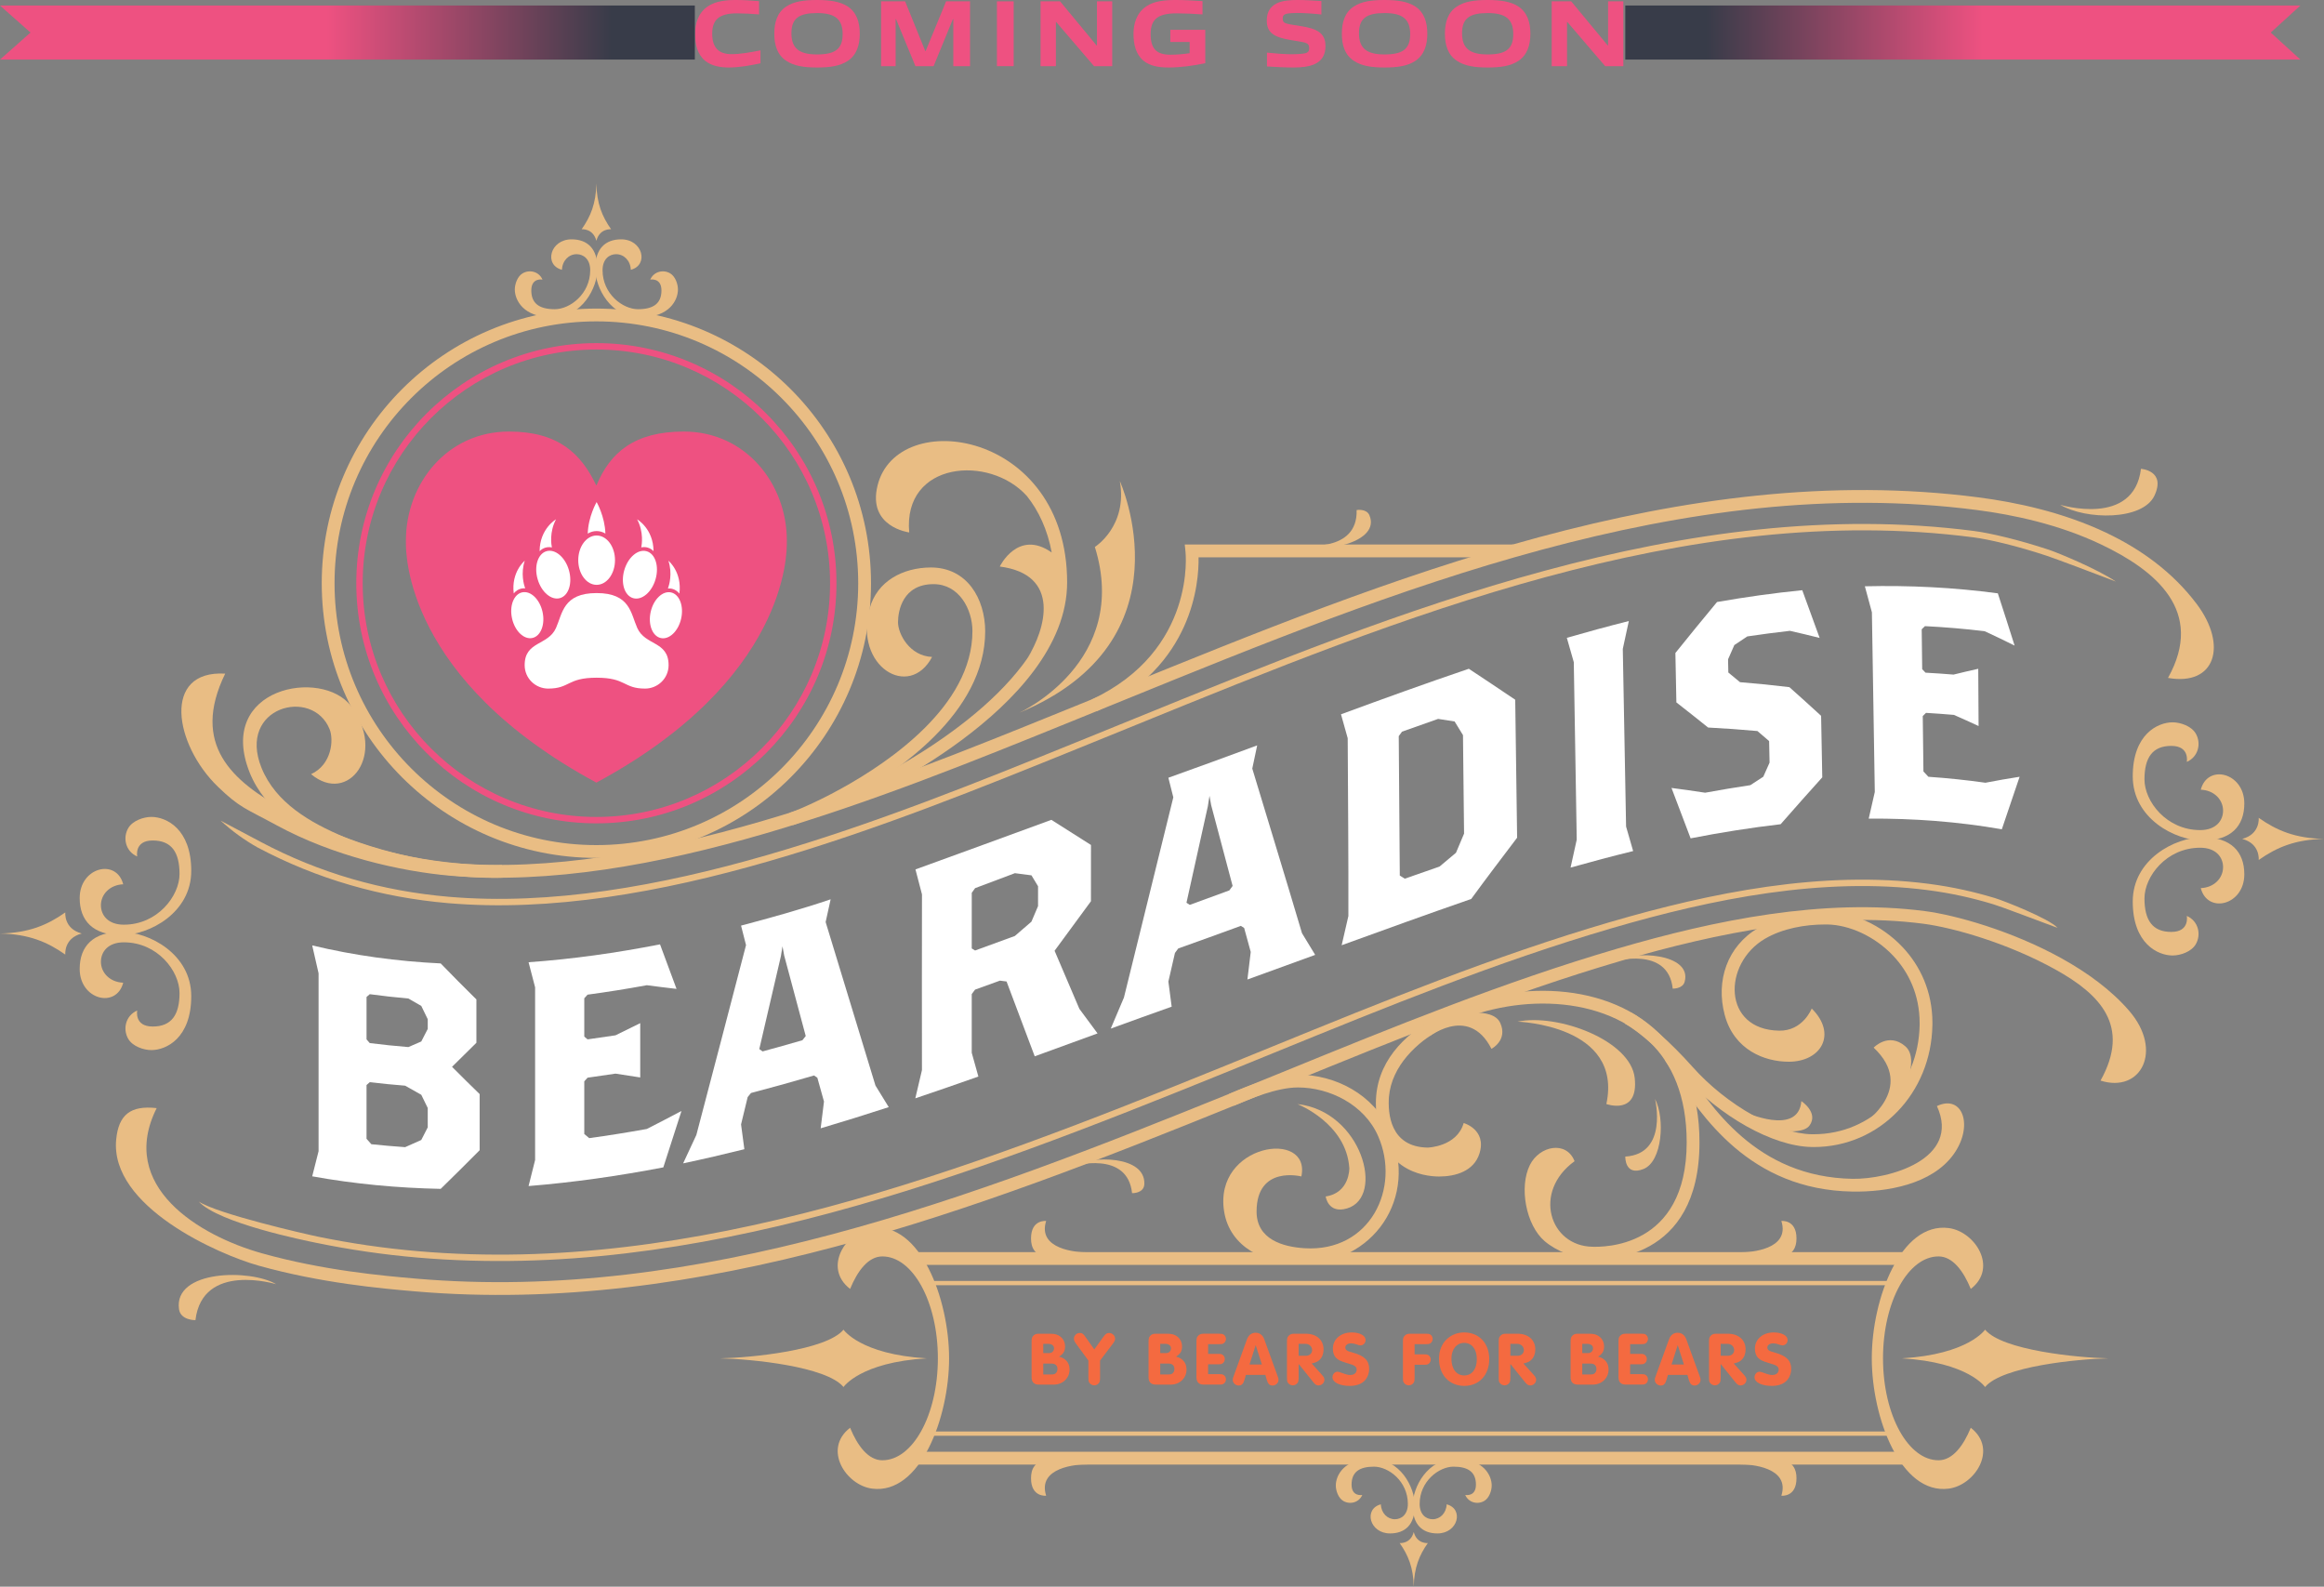 <?xml version="1.0" encoding="UTF-8"?><svg id="Layer_2" xmlns="http://www.w3.org/2000/svg" xmlns:xlink="http://www.w3.org/1999/xlink" viewBox="0 0 4419.43 3017.03"><rect x="0" y="0" width="4419.43" height="3017.03" fill="#808080" stroke="none"/><defs><style>.cls-1{fill:url(#linear-gradient);}.cls-2{fill:#f46a40;}.cls-3,.cls-4{fill:#ee5181;}.cls-5{fill:#fff;}.cls-6{fill:url(#linear-gradient-2);}.cls-4,.cls-7{fill-rule:evenodd;}.cls-7{fill:#e9bd84;}</style><linearGradient id="linear-gradient" x1="0" y1="61.91" x2="1321.32" y2="61.91" gradientTransform="matrix(1, 0, 0, 1, 0, 0)" gradientUnits="userSpaceOnUse"><stop offset=".47" stop-color="#ee5181"/><stop offset=".88" stop-color="#383c49"/></linearGradient><linearGradient id="linear-gradient-2" x1="3090.72" y1="61.91" x2="4374.49" y2="61.91" gradientTransform="matrix(1, 0, 0, 1, 0, 0)" gradientUnits="userSpaceOnUse"><stop offset=".12" stop-color="#383c49"/><stop offset=".53" stop-color="#ee5181"/></linearGradient></defs><g id="Design"><path class="cls-7" d="M3908.86,1843.57c-91.96-51.04-196.04-79.99-251.44-87.16-94.29-12.2-192.17-7.95-289.17,5.98-97.4,13.99-193.78,37.7-284.77,64.32-215.88,63.16-425.72,148.8-634.77,234.11-32.95,13.44-65.88,26.88-98.81,40.22-245.92,99.62-500.17,199.76-760.97,269.3-261.23,69.65-528.65,108.46-800.12,85.09-64.35-5.54-178.73-15.79-297.19-48.95-76.36-21.37-282.87-112.2-270.68-239.64,4.52-47.2,27.08-65.38,77-59.84-74.8,148.78,80.88,242.68,200.24,276.09,116.12,32.5,229.07,42.63,292.63,48.1,268.47,23.11,533.21-15.34,791.95-84.33,259.16-69.1,512.71-168.98,758.03-268.35,32.93-13.34,65.86-26.78,98.81-40.22,209.32-85.42,419.43-171.16,637.14-234.86,92.09-26.95,189.61-50.94,288.1-65.08,98.88-14.2,198.89-18.51,295.64-5.98,57.52,7.44,165.34,37.36,260.19,90.01,48.88,27.13,94.49,60.36,128.44,99.79,65.14,75.66,22.14,156.92-54.65,132.52,57.89-103.63-.56-163.92-85.57-211.11h0ZM428.23,1280.87c-120.57-7.05-96.88,134.84-13.85,215.02,42.02,40.58,52.63,41.2,111.99,73.48,106.16,57.74,233.72,87.46,330.47,95.79,376.9,32.45,824.01-148.8,1172.05-289.89l23.19-9.4c28.43-11.52,57-23.14,85.71-34.83,510.78-207.87,1064.77-433.33,1621.44-361.28,68.87,8.91,155.3,27.02,235.63,65.16,104.95,49.82,198.74,127.31,127.92,254.1,90.39,15.99,113.58-62.05,54.77-140.34-46.13-61.42-107.38-104.89-172.33-135.73-82.98-39.4-172.04-58.07-242.95-67.25-563.07-72.87-1120.06,153.8-1633.61,362.8-28.71,11.68-57.28,23.31-85.71,34.83l-23.19,9.4c-345.66,140.12-789.72,320.13-1160.92,288.18-93.62-8.06-212.7-43.95-316-100.14-102.49-55.75-180.08-125.47-114.6-259.91Z"/><path class="cls-7" d="M3893.08,1057.06c-57.08-18.99-110.71-31.52-140.6-35.39-543.66-70.36-1090.86,152.51-1590.32,355.93-30.33,12.35-60.48,24.63-90.45,36.77l-22.55,9.14c-359.32,145.65-807.46,327.3-1196.84,293.78-63.87-5.5-126.06-16.9-186.5-34.45-60.42-17.54-119.02-41.23-175.73-71.3-25.38-14.19-48.86-31.31-70.59-51.18,25.42,13.48,50.83,26.96,76.25,40.44,56.03,29.71,113.87,53.1,173.44,70.4,59.56,17.29,120.95,28.53,184.12,33.97,386.54,33.28,833.17-147.76,1191.28-292.92l22.55-9.14c29.96-12.14,60.12-24.42,90.45-36.77,500.83-203.98,1049.53-427.46,1596.4-356.68,30.51,3.95,85.05,16.66,142.88,35.91,16.64,5.54,91.66,36.46,126.67,60.2-44.35-16.95-113.3-42.98-130.48-48.7h0ZM603.72,2351.24c-21.57-4.45-189.43-42.78-225.82-66.55,38.3,41.1,201.22,73.86,223.39,78.44,63.51,13.1,127.91,22.46,193.01,28.07,265.24,22.84,527.74-15.88,784.22-84.73,256.21-68.78,506.32-167.61,747.15-265.18,32.76-13.27,65.49-26.63,98.23-39.98,211.23-86.18,422.67-172.44,641.47-236.46,95.64-27.98,196.01-52.53,297.39-66.85,101.22-14.29,203.43-18.39,302.9-5.52,45.5,5.89,85.45,15.02,124.51,26.81,16.38,4.94,83.05,30.42,122.57,45.02-15.3-17.44-102.35-51.61-119.1-56.67-39.52-11.92-80.08-21.18-126.46-27.18-100.67-13.03-203.93-8.91-306.09,5.52-101.99,14.4-202.93,39.09-299.1,67.23-219.71,64.29-431.29,150.61-642.66,236.84-32.74,13.35-65.47,26.71-98.23,39.98-240.49,97.43-490.22,196.11-745.72,264.7-255.24,68.52-516.38,107.05-780.09,84.35-64.8-5.58-128.72-14.85-191.59-27.83Z"/><path class="cls-7" d="M1746.01,2380.8h1884.91v24.34H1746.01v-24.34h0Zm1884.91,404.01H1746.01v-24.34h1884.91v24.34Z"/><path class="cls-7" d="M4009.65,2582.81c-58.74,1.16-202.38,15.24-234.75,54.54,0,0-31.64-47.1-158.19-54.54,126.55-7.44,158.19-54.54,158.19-54.54,32.36,39.3,176.01,53.38,234.75,54.54Z"/><path class="cls-7" d="M1776.04,2435.64h1824.83v8.11H1776.04v-8.11h0Zm1824.83,294.34H1776.04v-8.11h1824.83v8.11Z"/><path class="cls-7" d="M1369.32,2582.81c58.74,1.16,202.38,15.24,234.75,54.54,0,0,31.64-47.1,158.19-54.54-126.56-7.44-158.19-54.54-158.19-54.54-32.36,39.3-176.01,53.38-234.75,54.54Z"/><g><path class="cls-7" d="M3580.83,2582.81c0-54.27,12.13-103.21,31.75-138.45,19.03-34.2,45.14-55.35,73.81-55.35,26.47,0,47.06,27,61.33,61.81,52.5-40.51,7.93-109.28-41.88-115.73-91.57-11.86-146.36,134.89-146.36,247.72s54.8,259.58,146.36,247.72c49.81-6.45,94.37-75.21,41.88-115.73-14.27,34.81-34.86,61.81-61.33,61.81-28.67,0-54.77-21.16-73.81-55.35-19.62-35.25-31.75-84.18-31.75-138.45Z"/><path class="cls-7" d="M1783.49,2582.81c0-54.27-12.13-103.21-31.75-138.45-19.03-34.2-45.14-55.35-73.81-55.35-26.47,0-47.06,27-61.33,61.81-52.5-40.51-7.93-109.28,41.88-115.73,91.57-11.86,146.36,134.89,146.36,247.72s-54.8,259.58-146.36,247.72c-49.81-6.45-94.37-75.21-41.88-115.73,14.27,34.81,34.86,61.81,61.33,61.81,28.67,0,54.77-21.16,73.81-55.35,19.62-35.25,31.75-84.18,31.75-138.45Z"/></g><path class="cls-7" d="M2786.36,2842.58s20.35,4.05,20.35-19.69-14.7-34.11-42.59-34.11-64.45,27.89-64.45,70.86c0,20.12,12.15,29.1,24.69,29.1,13.94,0,25.95-11.31,26.67-28.35,33.17,8.58,21.85,55.34-17.53,55.34-28.84,0-47.11-17.09-47.11-52.71s28.17-89.14,81.7-89.14,68.6,31.85,68.6,50.7c0,9.92-4.73,23.77-14.13,29.34-12.47,7.38-29.74,3.48-36.19-11.34Z"/><path class="cls-7" d="M2590.56,2842.58s-20.35,4.05-20.35-19.69,14.7-34.11,42.59-34.11,64.45,27.89,64.45,70.86c0,20.12-12.15,29.1-24.69,29.1-13.93,0-25.95-11.31-26.66-28.35-33.17,8.58-21.85,55.34,17.53,55.34,28.83,0,47.11-17.09,47.11-52.71s-28.17-89.14-81.7-89.14-68.6,31.85-68.6,50.7c0,9.92,4.73,23.77,14.13,29.34,12.47,7.38,29.74,3.48,36.19-11.34Z"/><path class="cls-7" d="M2688.46,2913.08c6.12,23.18,26.81,20.91,26.81,20.91-16.24,23.06-26.09,46.65-26.81,83.04-.72-36.39-10.57-59.97-26.81-83.04,0,0,20.69,2.26,26.81-20.91Z"/><path class="cls-7" d="M1134.1,586.74c144.22,0,274.78,58.46,369.29,152.97,94.51,94.51,152.97,225.07,152.97,369.29s-58.46,274.78-152.97,369.29c-94.51,94.51-225.07,152.97-369.29,152.97s-274.78-58.46-369.29-152.97c-94.51-94.51-152.97-225.07-152.97-369.29s58.45-274.78,152.97-369.29c94.51-94.51,225.08-152.97,369.29-152.97h0Zm352.08,170.17c-90.1-90.11-214.58-145.84-352.08-145.84s-261.98,55.73-352.08,145.84c-90.1,90.1-145.84,214.59-145.84,352.08s55.73,261.98,145.84,352.08c90.1,90.1,214.59,145.84,352.08,145.84s261.98-55.73,352.08-145.84c90.11-90.11,145.84-214.59,145.84-352.08s-55.73-261.98-145.84-352.08Z"/><path class="cls-4" d="M1134.1,652.43c126.07,0,240.21,51.1,322.83,133.72,82.62,82.62,133.72,196.76,133.72,322.84s-51.1,240.21-133.72,322.83c-82.62,82.62-196.76,133.72-322.83,133.72s-240.21-51.1-322.83-133.72c-82.62-82.62-133.72-196.76-133.72-322.83s51.1-240.21,133.72-322.84c82.62-82.62,196.76-133.72,322.83-133.72h0Zm314.23,142.33c-80.42-80.42-191.52-130.16-314.23-130.16s-233.81,49.74-314.23,130.16c-80.42,80.42-130.16,191.52-130.16,314.23s49.74,233.81,130.16,314.23c80.42,80.42,191.52,130.16,314.23,130.16s233.81-49.74,314.23-130.16c80.42-80.42,130.16-191.52,130.16-314.23s-49.74-233.81-130.16-314.23Z"/><path class="cls-7" d="M1952.72,943.08c-71.48-79.43-235.86-65.34-223.7,69.31,0,0-79.71-10.08-60.24-89.17,37.35-151.72,360.52-104.47,360.52,184.14,0,241.57-401.27,418.84-402.42,419.35l-9.89-22.15c.89-.4,249.89-110.48,348.45-270.5-6.89,10.14-11.9,17.8-11.9,17.8,34.68-55.37,65.11-159.42-52.33-174.63,0,0,34.56-71.94,98.76-26.68-7.99-43.68-25.05-79.64-47.26-107.47Z"/><path class="cls-7" d="M1769.92,1079.03c69.54-.09,103.26,59.75,103.59,121.07,.02,77.66-41.68,145.14-97.17,200.58-103.02,102.94-255.25,164.78-269.11,168.45l-6.18-23.48c13.22-3.5,158.74-62.82,258.18-162.18,49.33-49.29,90.13-111.66,90.01-183.72-.12-40.96-25.11-89.05-73.99-89.05-58.41,0-67.54,50.5-67.54,72.41s21.6,64.19,64.8,66.02c-43.32,81.83-148.47,18.58-118.96-91.58,14.23-53.12,64.26-78.33,116.35-78.52Z"/><path class="cls-7" d="M1938.45,1355.18s211.74-96.14,143.59-315.18c0,0,62.82-39.4,47.46-125.34,0,0,138.12,303.62-191.06,440.53Z"/><path class="cls-7" d="M474.9,1469.32c29.17,71.97,97.82,114.01,170.08,144.53,134.16,56.65,298.48,56.73,312.7,54.92l-3.1-24.08c-13.57,1.73-170.71,1.47-300.21-53.21-64.24-27.13-130.13-64.77-157.11-131.59-46.55-115.73,96.84-153.96,129.51-73.43,8.24,20.3,4.12,67.6-35.22,85.54,70.9,59.54,144.57-38.6,75.8-129.58-54.67-72.34-257.52-36-192.44,126.93Z"/><path class="cls-7" d="M3027.77,2394.86c-30.14-.58-68.15-15.77-90.59-35.06-35.37-30.4-48.84-102.87-27.79-144.8,18.27-36.38,69.23-46.81,84.91-7.08-80.38,58.26-47.49,161.33,33.96,162.7,18.45,.44,179.22,4.33,179.22-198.51,0-89.44-28.48-150.06-69.7-190.27-100.22-97.75-278.84-89.15-394.74-26.72-49.07,26.43-96.5,71.72-101.76,130.32-2.25,30.74,1.61,95.43,73.67,96.64,0,0,55.52-1.42,68.45-46.73,0,0,44.36,12.49,29.96,58.08-10.56,33.44-45.38,43.71-76.89,43.62-29.32-.09-120.03-10.78-120.03-139.52,0-75.94,51.9-129.77,115.08-163.8,125.44-67.56,315.16-74.63,423.17,30.71,45.61,44.49,77.12,110.79,77.12,207.67,0,227.68-183.18,223.26-204.05,222.75Z"/><path class="cls-7" d="M2336.84,2080.28c33.31-14.64,88.46-36.88,131.39-36.88,70.34,0,143.88,36.94,174.75,107.19,54.89,124.93-29.27,255.09-173.39,252.66-64.17-1.08-130.9-30.93-141.78-99.97-20.31-128.89,165.91-156.82,146.95-66.31,0,0-85.19-22-85.19,66.72,0,53.36,50.69,67.19,91.09,69.74,124.71,7.87,183.46-114.38,140.07-213.15-26.51-60.35-92.76-92.55-152.5-92.55-39.76,0-91.42,21.49-121.69,34.79l-9.7-22.25Z"/><path class="cls-7" d="M3383.24,1959.77c45.53,.77,61.98-42.14,61.98-42.14,48.82,48.2,18.4,101.18-43.62,101.18-23.11,0-48.95-5.57-71.33-19.41-22.7-14.04-41.67-36.38-50.52-69.71-17.22-64.87,4.73-130.48,63.93-165.39,38.04-22.43,85.79-30.76,126.66-30.76l5.06,.09c46.57,.78,102.25,24.29,142.79,67.42,33.31,35.44,56.61,84.05,56.61,144.09,0,.26-.03,1.15-.08,4.37-1.08,64.44-26,122.24-66.32,163.94-40.52,41.9-96.49,67.6-159.44,67.6-.52,0-.78-.03-3.89-.08-37.49-.63-81.33-15.58-123.99-39.48-43.84-24.57-86.81-58.75-120.47-96.58-20.86-23.45-41.39-43.89-59.97-60.38-19.78-17.56-37.41-30.72-50.89-38.27l11.88-21.2c14.79,8.29,33.88,22.5,55.08,41.32,19.52,17.33,40.79,38.48,62.06,62.38,31.9,35.85,72.62,68.24,114.19,91.53,39.41,22.09,79.25,35.88,112.48,36.44,.64,0,.53-.02,3.51-.02,56.11,0,105.93-22.84,141.95-60.09,36.22-37.45,58.59-89.44,59.57-147.49,0-.45-.01-.94-.01-4,0-53.21-20.56-96.18-49.95-127.46-35.98-38.27-84.87-59.12-125.49-59.81-.22,0-1.34,0-4.68,0-37.28,0-80.49,7.4-114.31,27.34-80.24,47.3-80.68,172.74,27.2,174.56Z"/><path class="cls-7" d="M3185.74,2001.69c4.32,6.44,8.76,13.23,13.43,20.4,54.04,82.76,141.22,216.28,323.82,219.36,68.11,1.15,206.87-36.77,160.35-138.34,49.06-23.21,70.51,37.91,31.63,91.87-41.27,57.28-127.01,71.82-192.36,70.72-195.5-3.29-287.04-143.49-343.78-230.39-4.67-7.15-9.1-13.94-13.24-20.11l20.16-13.5Z"/><path class="cls-7" d="M3316.56,2113.89s103.4,47.86,108.98-20.2c0,0,33.2,21.71,15.57,46.38-17.63,24.67-107,.85-107,.85l-17.55-27.03Z"/><path class="cls-7" d="M3543.34,2136.8s102.23-67.31,19.68-144.79c0,0,28.2-29.78,59.93-2.81,16.48,14.01,12.5,41.43,4.88,64.54-17.51,53.12-49.07,65.97-84.48,83.05Z"/><path class="cls-7" d="M2885.71,1942.64s201.04,6.14,169.03,156.59c0,0,61.57,22.37,53.93-49.43-7.64-71.81-146.44-123.21-222.96-107.16Z"/><path class="cls-7" d="M2467.25,2099.33s93.46,36.44,98.69,122.05c0,0,.97,46.73-44.96,53.61,0,0,4.37,33.45,40.65,22.73,72.93-21.55,27.78-184.89-94.38-198.39Z"/><path class="cls-7" d="M2711.3,1975.74s80.51-68.64,124.93,18.55c0,0,31.52-16.23,16.77-49.07-14.75-32.83-89-14.71-89-14.71l-52.7,45.23Z"/><path class="cls-7" d="M3147.26,2089.51s25.68,104.59-56.53,109.66c0,0-1.34,37.86,34.61,23.62,35.95-14.24,41.18-96.11,21.92-133.28Z"/><path class="cls-7" d="M525.28,2441.87s-140.3-43.13-153.63,68.32c0,0-28.15,.55-31.21-20.79-10.77-75.09,135.61-76.75,184.85-47.53Z"/><path class="cls-7" d="M3917.7,959.77s140.3,43.13,153.64-68.32c0,0,47.95,3.01,25.75,50.81-22.19,47.79-130.32,46.64-179.39,17.52Z"/><g><path class="cls-7" d="M3260.06,2766.43l49.13,17.95c20.12-.22,95.38,5.47,78.34,59.62,0,0,28.75,3.35,28.75-33.16s-27.99-49.13-156.23-44.41Z"/><path class="cls-7" d="M2116.86,2766.43l-49.13,17.95c-20.12-.22-95.38,5.47-78.34,59.62,0,0-28.75,3.35-28.75-33.16s27.99-49.13,156.23-44.41Z"/><g><path class="cls-7" d="M3260.06,2399.19l49.13-17.95c20.12,.22,95.38-5.47,78.34-59.62,0,0,28.75-3.35,28.75,33.16s-27.99,49.13-156.23,44.41Z"/><path class="cls-7" d="M2116.86,2399.19l-49.13-17.95c-20.12,.22-95.38-5.47-78.34-59.62,0,0-28.75-3.35-28.75,33.16s27.99,49.13,156.23,44.41Z"/></g></g><g><path class="cls-7" d="M1236.55,531.64s21.3-4.24,21.3,20.61-15.38,35.69-44.57,35.69-67.44-29.18-67.44-74.15c0-21.05,12.72-30.45,25.83-30.45,14.58,0,27.16,11.84,27.9,29.66,34.71-8.98,22.86-57.91-18.34-57.91-30.17,0-49.3,17.88-49.3,55.15s29.48,93.28,85.49,93.28,71.78-33.33,71.78-53.05c0-10.38-4.96-24.88-14.78-30.7-13.05-7.72-31.12-3.65-37.87,11.86Z"/><path class="cls-7" d="M1031.66,531.64s-21.3-4.24-21.3,20.61,15.38,35.69,44.57,35.69,67.44-29.18,67.44-74.15c0-21.05-12.72-30.45-25.84-30.45-14.58,0-27.15,11.84-27.9,29.66-34.71-8.98-22.86-57.91,18.34-57.91,30.17,0,49.3,17.88,49.3,55.15s-29.48,93.28-85.49,93.28-71.78-33.33-71.78-53.05c0-10.38,4.95-24.88,14.78-30.7,13.05-7.72,31.12-3.65,37.87,11.86Z"/><path class="cls-7" d="M1134.1,457.87c6.4-24.25,28.05-21.89,28.05-21.89-16.99-24.13-27.3-48.81-28.05-86.89-.75,38.07-11.06,62.76-28.05,86.89,0,0,21.65-2.37,28.05,21.89Z"/></g><path class="cls-7" d="M3068.89,1828.18s103.36-30.26,112.04,51.65c0,0,18.95,.63,22.7-13.06,14.69-53.57-95.86-60.96-134.75-38.59Z"/><path class="cls-7" d="M2040.76,2217.08s103.36-30.26,112.04,51.65c0,0,22.5,.75,23.32-17.1,2.52-54.97-100.31-54.71-135.36-34.55Z"/><g><path class="cls-7" d="M4158.5,1741.56s6.06,30.44-29.46,30.44-51.02-21.98-51.02-63.7,41.72-96.4,105.98-96.4c30.08,0,43.52,18.18,43.52,36.93,0,20.84-16.92,38.81-42.4,39.88,12.83,49.62,82.78,32.68,82.78-26.22,0-43.13-25.56-70.46-78.83-70.46s-133.33,42.14-133.33,122.19,47.64,102.6,75.82,102.6c14.84,0,35.56-7.08,43.88-21.13,11.04-18.65,5.21-44.48-16.95-54.13Z"/><path class="cls-7" d="M4158.5,1448.71s6.06-30.44-29.46-30.44-51.02,21.98-51.02,63.7,41.72,96.4,105.98,96.4c30.08,0,43.52-18.18,43.52-36.93,0-20.84-16.92-38.81-42.4-39.88,12.83-49.62,82.78-32.68,82.78,26.22,0,43.13-25.56,70.46-78.83,70.46s-133.33-42.14-133.33-122.19,47.64-102.6,75.82-102.6c14.84,0,35.56,7.08,43.88,21.13,11.04,18.65,5.21,44.48-16.95,54.13Z"/><path class="cls-7" d="M4263.95,1595.13c34.67,9.15,31.28,40.1,31.28,40.1,34.49-24.29,69.77-39.03,124.19-40.1-54.42-1.07-89.7-15.81-124.19-40.1,0,0,3.38,30.95-31.28,40.1Z"/></g><g><path class="cls-7" d="M260.93,1921.43s-6.06,30.44,29.46,30.44,51.02-21.98,51.02-63.7-41.72-96.4-105.98-96.4c-30.08,0-43.52,18.17-43.52,36.93,0,20.84,16.92,38.81,42.4,39.88-12.83,49.61-82.78,32.68-82.78-26.22,0-43.13,25.56-70.46,78.83-70.46s133.33,42.14,133.33,122.19-47.64,102.6-75.82,102.6c-14.84,0-35.56-7.08-43.88-21.13-11.04-18.65-5.21-44.48,16.95-54.13Z"/><path class="cls-7" d="M260.93,1628.57s-6.06-30.44,29.46-30.44,51.02,21.99,51.02,63.7-41.72,96.4-105.98,96.4c-30.08,0-43.52-18.18-43.52-36.93,0-20.84,16.92-38.81,42.4-39.88-12.83-49.61-82.78-32.68-82.78,26.22,0,43.13,25.56,70.46,78.83,70.46s133.33-42.14,133.33-122.19-47.64-102.6-75.82-102.6c-14.84,0-35.56,7.08-43.88,21.13-11.04,18.65-5.21,44.48,16.95,54.13Z"/><path class="cls-7" d="M155.48,1775c-34.67,9.15-31.28,40.1-31.28,40.1-34.49-24.29-69.77-39.02-124.19-40.1,54.42-1.07,89.7-15.81,124.19-40.1,0,0-3.38,30.95,31.28,40.1Z"/></g><path class="cls-7" d="M2877.63,1059.66h-598.4c.91,47.06-10.17,206.67-193.16,292.47l-10.27-21.96c200.12-93.84,178.61-280.91,178.56-281.45l-1.39-13.41h624.67v24.34Z"/><path class="cls-7" d="M2475.96,1036.42s106.55,15.72,103.86-66.6c0,0,18.68-3.23,24.28,9.81,21.94,51.04-86.54,73.59-128.14,56.79Z"/><path class="cls-3" d="M1496.27,1029.61c0-.58,.04-1.14,.04-1.72,0-108.23-78.27-207.32-195.96-207.32-93.52,0-140.01,39.35-166.25,102.75-29.15-61.21-72.73-102.75-166.25-102.75-117.69,0-195.96,99.1-195.96,207.32,0,.58,.04,1.14,.04,1.72-.63,23.55-.04,263.14,362.06,458.43v.05s.04-.02,.05-.03c.02,0,.04,.02,.05,.03,.02,0,.04-.02,.05-.03,.02,0,.04,.02,.05,.03v-.05c362.1-195.29,362.69-434.89,362.06-458.43Z"/><g><path class="cls-5" d="M1134.57,1288.62c-56.56,0-50.4,20.69-92.24,20.69-23.45,0-44.6-18.85-44.6-44.6,0-45.98,44.37-36.79,59.55-70.58,12.39-27.6,13.38-66.45,77.3-66.45,63.92,0,64.91,38.85,77.3,66.45,15.17,33.8,59.55,24.6,59.55,70.58,0,25.75-21.15,44.6-44.6,44.6-41.85,0-35.68-20.69-92.24-20.69Z"/><ellipse class="cls-5" cx="1266.29" cy="1169.76" rx="44.45" ry="29.66" transform="translate(-155.74 2144.26) rotate(-77.15)"/><ellipse class="cls-5" cx="1216.86" cy="1092.71" rx="46.4" ry="30.96" transform="translate(-169.2 1960.81) rotate(-73.98)"/><ellipse class="cls-5" cx="1134.57" cy="1065.14" rx="34.95" ry="46.9"/><path class="cls-5" d="M1277.76,1119.48c5.6,1.28,10.4,4.55,14.22,9.24,5.29-41.38-20.92-62.54-20.92-62.54,8.11,24.52,1.46,46.45-.87,52.84,2.53-.25,5.07-.12,7.58,.46Z"/><path class="cls-5" d="M1231.65,1041.21c4.26,1.22,8,3.56,11.15,6.76-.36-42.91-31.21-60.49-31.21-60.49,12.99,24.36,8.86,48.64,7.88,53.36,4.09-.84,8.2-.77,12.18,.37Z"/><ellipse class="cls-5" cx="1002.66" cy="1169.76" rx="29.66" ry="44.45" transform="translate(-234.99 252.22) rotate(-12.85)"/><ellipse class="cls-5" cx="1052.09" cy="1092.71" rx="30.96" ry="46.4" transform="translate(-260.67 332.73) rotate(-16.02)"/><path class="cls-5" d="M991.14,1119.21c2.5-.57,5.02-.71,7.54-.47-2.42-6.73-8.77-28.37-.77-52.56,0,0-26.05,21.04-20.96,62.19,3.82-4.65,8.61-7.89,14.19-9.17Z"/><path class="cls-5" d="M1037.33,1041.28c3.98-1.14,8.09-1.21,12.17-.37-.95-4.55-5.19-28.96,7.86-53.44,0,0-30.91,17.61-31.21,60.6,3.16-3.22,6.9-5.57,11.17-6.79Z"/><path class="cls-5" d="M1151.25,1014.52c-.91-32.34-16.68-59.88-16.68-59.88,0,0-15.98,27.6-16.87,59.99,5.15-3.1,10.85-4.84,16.87-4.84s11.58,1.7,16.68,4.73Z"/></g><g><path class="cls-5" d="M838.04,2260.55c-82.07-1.68-163.53-9.21-244.33-23.85,4.04-15.92,8.07-31.84,12.11-47.76,0-112.75,0-225.49,0-338.24-4.05-17.67-8.08-35.35-12.11-53.03,80.36,19.25,161.82,30.22,244.33,34.22,22.36,23.1,44.98,45.9,67.9,68.45,0,27.47,0,54.95,0,82.42-15.37,15.31-30.81,30.56-46.32,45.73,17.35,17.44,34.85,34.72,52.51,51.85v106.72c-24.51,24.68-49.2,49.18-74.08,73.49Zm-24.62-322.55c-4.11-8.42-8.21-16.86-12.3-25.29-8.23-4.63-16.42-9.34-24.56-14.11-24.56-2.17-49.01-4.89-73.44-8.22-2.03,1.78-4.07,3.55-6.1,5.32,0,26.87,0,53.75,0,80.62,2.03,2.35,4.07,4.69,6.1,7.02,24.43,3.1,48.89,5.62,73.44,7.6,8.18-3.48,16.37-7.03,24.56-10.64,4.1-7.95,8.2-15.91,12.3-23.88v-18.42Zm0,168.8c-4.1-8.35-8.2-16.73-12.3-25.13-10.27-5.71-20.5-11.47-30.7-17.31-22.49-1.78-44.9-4-67.31-6.66-2.03,1.81-4.07,3.62-6.1,5.43,0,34.07,0,68.13,0,102.2,3.05,3.45,6.1,6.89,9.15,10.32,21.39,2.26,42.79,4.12,64.25,5.61,10.27-4.47,20.49-9.05,30.7-13.65,4.1-7.99,8.2-15.99,12.3-24.01v-36.8Z"/><path class="cls-5" d="M1261.41,2219.68c-84.81,16.28-170.17,28.55-256.26,35.53,4.15-16.52,8.29-33.03,12.44-49.55v-328.29c-4.15-15.91-8.3-31.82-12.44-47.74,84.05-5.96,167.31-17.81,249.98-33.99,10.45,28.23,20.92,56.45,31.4,84.66-18.86-2.14-37.69-4.47-56.5-6.98-37.43,6.87-74.97,12.89-112.69,17.96-2.08,2.3-4.16,4.59-6.25,6.88v72.87c2.08,1.76,4.16,3.51,6.25,5.26,17.75-2.4,35.46-4.97,53.16-7.71,15.71-7.61,31.37-15.32,46.99-23.13v103.27c-15.68-2.3-31.34-4.72-46.99-7.27-17.7,2.74-35.41,5.31-53.16,7.71-2.08,2.3-4.16,4.6-6.25,6.89v100.17c3.12,2.63,6.25,5.25,9.37,7.87,36.66-5.03,73.16-10.86,109.57-17.43,22.08-11.22,44.05-22.64,65.93-34.26-11.49,35.76-23.01,71.51-34.55,107.25Z"/><path class="cls-5" d="M1560.62,2145.43c2.11-16.97,4.21-33.95,6.31-50.93-4.21-15.1-8.42-30.19-12.63-45.29-2.1-1.42-4.21-2.84-6.31-4.26-39.79,11.7-79.73,22.83-119.86,33.32-2.1,2.58-4.2,5.15-6.3,7.73-4.2,17.33-8.4,34.66-12.6,51.99,2.1,15.73,4.2,31.46,6.3,47.19-38.66,9.63-77.46,18.62-116.44,26.89,8.4-18,16.78-36.02,25.15-54.03,31.66-120.27,63.11-240.6,94.44-360.95-3.15-12.37-6.3-24.74-9.45-37.11,57.17-15.12,114.38-30.94,170.37-50.01-3.11,14.43-6.32,28.85-9.51,43.26,31.61,103.6,63.18,207.21,94.73,310.82,8.42,13.7,16.84,27.39,25.26,41.09-42.99,13.96-86.13,27.43-129.46,40.29Zm-69.42-328.73c-1.05-5.81-2.1-11.62-3.15-17.42-1.05,6.41-2.1,12.82-3.15,19.23-13.64,58.76-27.3,117.51-40.99,176.26,2.1,1.47,4.2,2.95,6.3,4.42,25.3-6.85,50.53-13.94,75.7-21.25,2.1-2.66,4.21-5.31,6.31-7.98-13.67-51.09-27.34-102.17-41.02-153.26Z"/><path class="cls-5" d="M1967.68,2008.52c-17.82-47.43-35.67-94.85-53.55-142.27-4.2-.54-8.4-1.08-12.61-1.62-15.76,5.72-31.52,11.42-47.3,17.1-2.1,2.82-4.21,5.64-6.31,8.46v111.63c4.21,15.05,8.41,30.11,12.62,45.16-39.88,14.08-79.85,27.93-119.93,41.43,4.21-17.9,8.42-35.79,12.63-53.69,0-111.37-.31-222.75,.05-334.13-4.12-15.82-8.25-31.63-12.39-47.44,86.26-31.12,172.31-62.82,258.46-94.27,25.1,15.92,50.21,31.84,75.31,47.78-.02,35.67-.05,71.33-.06,107-23.03,31.4-46.08,62.79-69.15,94.16,15.74,36.81,31.46,73.64,47.16,110.48,11.52,15.55,23.04,31.1,34.55,46.66-39.82,14.53-79.63,29.09-119.47,43.56Zm6.32-323.38c-4.19-6.92-8.37-13.83-12.55-20.74-10.49-1.36-20.98-2.73-31.47-4.11-25.24,9.47-50.47,18.96-75.7,28.47-2.11,2.95-4.22,5.9-6.34,8.85-.08,35.26-.03,70.52-.03,105.78,2.1,1.31,4.21,2.61,6.31,3.92,25.24-9.15,50.46-18.37,75.66-27.63,10.5-9.05,21-18.11,31.5-27.17,4.2-9.85,8.4-19.71,12.59-29.56,0-12.6,0-25.2,.03-37.8Z"/><path class="cls-5" d="M2372.14,1862.47c2.11-17.46,4.21-34.93,6.31-52.39-4.18-15.21-8.35-30.43-12.52-45.64-2.09-1.33-4.18-2.66-6.27-3.98-39.63,14.5-79.31,28.85-119.06,42.99-2.09,2.82-4.17,5.65-6.25,8.47-4.17,18.14-8.34,36.28-12.5,54.42,2.08,15.93,4.17,31.85,6.25,47.78-38.68,13.7-77.26,27.66-115.83,41.68,8.36-19.7,16.72-39.39,25.08-59.09,31.31-126.86,62.59-253.73,93.87-380.6-3.13-12.43-6.25-24.86-9.38-37.29,56.43-20.13,112.68-40.74,168.88-61.53-3.11,14.71-6.22,29.42-9.33,44.12,31.51,104.32,63.52,208.49,94.53,312.96,8.36,13.75,16.72,27.51,25.08,41.26-42.94,15.64-85.88,31.27-128.85,46.83Zm-68.98-331.68c-1.05-5.87-2.09-11.74-3.14-17.61-1.04,6.63-2.08,13.26-3.12,19.89-13.54,61.16-27.12,122.31-40.66,183.46,2.09,1.34,4.17,2.67,6.26,4.01,25.1-9.08,50.16-18.28,75.22-27.46,2.09-2.85,4.18-5.69,6.27-8.54-13.65-51.24-27.26-102.49-40.83-153.75Z"/><path class="cls-5" d="M2797.73,1709.33c-82.38,28.58-164.4,58.19-246.35,87.97,4.26-18.48,8.52-36.97,12.76-55.45,.33-112.73-.73-225.47-1.29-338.2-4.25-15.15-8.49-30.29-12.74-45.44,80.72-29.73,161.61-58.96,243.08-86.59,29.52,19.47,58.93,39.09,88.23,58.89,1.2,87.45,2.4,174.9,3.6,262.34-29.26,38.7-58.72,77.26-87.29,116.47Zm-15.65-311.56c-5.31-8.65-10.62-17.31-15.94-25.96-10.45-1.65-20.9-3.27-31.35-4.86-22.92,8-45.81,16.09-68.67,24.26-2.07,2.83-4.13,5.66-6.2,8.49,.66,88.38,1.32,176.75,1.99,265.12,3.17,1.99,6.34,3.97,9.51,5.96,22-7.76,44.02-15.45,66.07-23.06,10.42-8.76,20.84-17.51,31.28-26.25,5.13-12.13,10.25-24.26,15.36-36.39-.69-62.44-1.37-124.89-2.05-187.33Z"/><path class="cls-5" d="M2986.68,1649.63c3.91-17.7,7.82-35.4,11.71-53.11-1.87-112.48-3.73-224.96-5.59-337.44-4.41-15.44-8.83-30.88-13.24-46.32,39.14-11.28,78.42-21.96,117.92-31.92-3.83,17.66-7.66,35.31-11.49,52.97,2.09,112.6,4.15,225.2,6.25,337.81,4.47,15.54,8.95,31.07,13.43,46.61-39.85,9.78-79.49,20.29-118.99,31.41Z"/><path class="cls-5" d="M3386.15,1567.2c-57.44,6.68-114.45,15.79-171.2,26.86-12.13-31.94-24.25-63.89-36.36-95.84,21.37,2.78,42.7,5.8,64.01,9.07,28.57-5.27,57.19-10.06,85.92-14.34,8.19-5.38,16.4-10.73,24.63-16.04,3.98-8.93,7.95-17.87,11.93-26.8-.28-13.65-.55-27.31-.83-40.96-7.38-6.4-14.79-12.78-22.23-19.12-31.24-2.85-62.49-5.06-93.82-6.67-20-16.07-40.11-32-60.33-47.78-.62-31.32-1.25-62.65-1.87-93.97,26.15-32.51,52.51-64.84,79.18-96.92,53.77-9.44,107.75-17.02,162.08-22.45,11.11,30.22,22.12,60.46,33.05,90.74-18.8-4.73-37.64-9.22-56.55-13.49-27.08,3.07-54.07,6.62-81.03,10.62-8.24,5.44-16.46,10.92-24.65,16.44-3.99,9.04-7.96,18.08-11.93,27.12,.17,8.35,.34,16.71,.51,25.08,7.44,6.1,14.85,12.23,22.24,18.39,31.37,2.5,62.63,5.63,93.86,9.44,20.28,17.99,40.39,36.16,60.34,54.51,.73,38.99,1.47,77.99,2.2,116.98-26.61,29.52-52.98,59.24-79.17,89.12Z"/><path class="cls-5" d="M3806.76,1576.81c-83.74-14.55-168.15-20.84-253.12-20.26,3.86-16.89,7.71-33.78,11.57-50.67-1.83-113.88-3.65-227.75-5.51-341.63-4.44-16.49-8.9-32.98-13.38-49.46,84.64-2.01,168.93,2.18,252.85,13.4,10.81,33.06,21.44,66.19,31.91,99.36-18.85-9.41-37.83-18.52-56.95-27.35-37.74-4.54-75.55-7.73-113.52-9.63-2.07,2-4.14,4-6.21,6.01,.31,25.28,.62,50.56,.93,75.83,2.11,2.21,4.23,4.42,6.34,6.65,17.79,.97,35.53,2.18,53.29,3.64,15.62-3.87,31.27-7.55,46.98-11.04,.22,36.29,.43,72.57,.64,108.86-15.57-7.25-31.2-14.31-46.94-21.18-17.68-1.54-35.35-2.83-53.06-3.86-2.06,2.01-4.11,4.03-6.16,6.06,.43,35.11,.85,70.22,1.28,105.33,3.14,3.36,6.28,6.74,9.42,10.13,36.32,2.49,72.43,6.24,108.48,11.33,21.6-4.21,43.24-7.99,64.99-11.35-11.33,33.25-22.59,66.53-33.8,99.82Z"/></g><g><path class="cls-2" d="M1997.26,2536.02c9.28,0,14.94,1.74,20.01,6.09,5.22,4.5,8.12,10.88,8.12,18.13,0,8.84-3.19,14.21-11.46,19.29,6.09,1.74,8.85,3.19,12.18,6.09,5.22,4.64,7.83,10.88,7.83,18.42,0,16.24-12.91,28.71-29.73,28.71h-26.39c-11.6,.58-16.68-4.5-16.1-16.1v-64.53c0-6.82,.44-8.56,2.32-11.17,2.61-3.48,5.95-4.93,11.02-4.93h22.19Zm-2.32,36.83c5.51,0,9.43-3.77,9.43-9.28,0-4.79-4.35-8.27-10.3-8.27h-10.15v17.55h11.02Zm4.35,40.6c4.93,0,7.11-.73,9.14-3.19,1.6-1.88,2.47-4.21,2.47-6.96,0-7.11-4.06-10.59-12.18-10.59h-14.79v20.74h15.37Z"/><path class="cls-2" d="M2091.95,2619.39c0,5.37-.29,6.67-1.45,9.28-1.74,3.19-5.66,5.51-9.57,5.51s-7.98-2.32-9.72-5.51c-1.31-2.61-1.45-3.77-1.45-9.28v-32.34l-23.35-31.9c-3.19-4.35-4.21-6.82-4.21-9.72,0-5.94,5.08-10.88,11.17-10.88,4.5,0,6.82,1.59,11.02,7.83l16.53,23.49,17.11-23.64c4.35-6.09,6.82-7.69,11.17-7.69,5.95,0,11.31,5.08,11.31,10.73,0,3.19-1.02,5.37-4.5,10l-24.07,31.76v32.34Z"/><path class="cls-2" d="M2219.69,2536.02c9.28,0,14.94,1.74,20.01,6.09,5.22,4.5,8.12,10.88,8.12,18.13,0,8.84-3.19,14.21-11.46,19.29,6.09,1.74,8.84,3.19,12.18,6.09,5.22,4.64,7.83,10.88,7.83,18.42,0,16.24-12.91,28.71-29.73,28.71h-26.39c-11.6,.58-16.68-4.5-16.1-16.1v-64.53c0-6.82,.44-8.56,2.32-11.17,2.61-3.48,5.95-4.93,11.02-4.93h22.19Zm-2.32,36.83c5.51,0,9.43-3.77,9.43-9.28,0-4.79-4.35-8.27-10.3-8.27h-10.15v17.55h11.02Zm4.35,40.6c4.93,0,7.1-.73,9.13-3.19,1.59-1.88,2.46-4.21,2.46-6.96,0-7.11-4.06-10.59-12.18-10.59h-14.79v20.74h15.37Z"/><path class="cls-2" d="M2297.41,2574.3h18.56c4.79,0,5.95,.14,8.26,1.3,2.9,1.45,4.93,5.08,4.93,8.56s-2.03,7.25-4.93,8.7c-2.32,1.16-3.48,1.3-8.26,1.3h-18.56v18.71h20.74c4.79,0,5.95,.14,8.27,1.3,2.9,1.45,4.93,5.08,4.93,8.56s-2.03,7.25-4.93,8.7c-2.32,1.16-3.33,1.3-8.27,1.3h-26.83c-11.6,.58-16.67-4.5-16.09-16.1v-64.53c0-6.67,.43-8.56,2.32-11.17,2.61-3.48,5.95-4.93,11.02-4.93h29.58c4.79,0,5.95,.14,8.27,1.3,2.9,1.45,4.93,5.08,4.93,8.56s-2.03,7.25-4.93,8.7c-2.32,1.16-3.33,1.3-8.27,1.3h-20.74v18.42Z"/><path class="cls-2" d="M2369.19,2614.32l-2.32,8.41c-2.32,8.41-5.51,11.75-11.31,11.75-6.09,0-11.31-4.93-11.31-10.73,0-2.46,.15-3.19,1.89-7.69l25.23-69.6c2.9-7.83,8.7-12.33,16.39-12.33s13.49,4.5,16.38,12.33l25.23,69.6c1.74,4.5,1.88,5.37,1.88,7.69,0,5.8-5.08,10.73-11.31,10.73-5.8,0-8.84-3.19-11.31-11.75l-2.32-8.41h-37.12Zm18.71-56.7l-11.75,36.83h23.49l-11.75-36.83Z"/><path class="cls-2" d="M2469.53,2619.39c0,5.37-.29,6.67-1.45,9.28-1.74,3.19-5.66,5.51-9.57,5.51s-7.98-2.32-9.71-5.51c-1.31-2.61-1.45-3.77-1.45-9.28v-67.28c0-6.82,.43-8.56,2.32-11.17,2.61-3.48,5.94-4.93,11.02-4.93h22.48c20.45,0,33.79,11.75,33.79,30.02,0,7.83-2.61,14.94-7.54,19.58-3.77,3.62-7.25,5.22-15.08,6.96l18.85,20.88c4.21,4.64,5.37,6.81,5.37,10,0,5.95-5.08,10.88-11.17,10.88-3.92,0-6.38-1.59-10.58-6.96l-27.26-33.93v25.96Zm13.78-41.47c6.96,0,11.89-4.5,11.89-10.88s-5.37-11.75-12.33-11.75h-13.34v22.62h13.78Z"/><path class="cls-2" d="M2596.84,2547.91c0,5.8-4.35,10.29-9.86,10.29q-2.17,0-7.68-2.03c-3.19-1.16-6.82-1.88-9.86-1.88-6.53,0-11.17,3.33-11.17,7.98,0,2.17,1.16,4.35,3.05,5.51q2.61,1.88,11.89,4.35c21.32,5.8,30.45,14.93,30.45,30.6,0,8.41-3.04,16.53-8.27,22.19-6.09,6.67-16.24,10.29-28.57,10.29-19.29,0-32.92-6.82-32.92-16.39,0-5.8,4.35-10.58,9.57-10.58q2.75,0,13.34,4.06c3.33,1.3,7.54,2.17,10.88,2.17,7.4,0,12.18-4.06,12.18-10.15,0-3.04-1.31-5.51-3.77-6.96-2.75-1.88-4.79-2.61-15.37-5.8-11.31-3.33-15.81-5.51-19.87-9.57-4.06-3.92-6.23-10.15-6.23-17.54,0-17.98,14.93-30.89,35.67-30.89,15.51,0,26.54,5.95,26.54,14.36Z"/><path class="cls-2" d="M2690.07,2575.17h17.54c4.79,0,5.95,.14,8.27,1.3,2.9,1.45,4.93,5.08,4.93,8.56s-2.03,7.25-4.93,8.7c-2.32,1.16-3.33,1.3-8.27,1.3h-17.54v24.36c0,5.37-.29,6.67-1.45,9.28-1.74,3.19-5.66,5.51-9.57,5.51s-7.98-2.32-9.71-5.51c-1.31-2.61-1.45-3.77-1.45-9.28v-67.28c0-6.67,.43-8.56,2.32-11.17,2.61-3.48,5.94-4.93,11.02-4.93h30.02c4.79,0,5.94,.14,8.26,1.3,2.9,1.45,4.93,5.08,4.93,8.56s-2.03,7.25-4.93,8.7c-2.32,1.16-3.48,1.3-8.26,1.3h-21.17v19.29Z"/><path class="cls-2" d="M2832.02,2584.3c0,30.16-19.29,50.9-47.42,50.9s-48.14-20.45-48.14-51.77c0-15.52,5.66-29.15,15.81-37.99,8.99-7.83,19.87-11.89,32.05-11.89,28.28,0,47.71,20.59,47.71,50.75Zm-71.92-.87c0,19.43,9.43,31.9,24.36,31.9s23.92-12.33,23.92-31.03-9.42-30.89-23.92-30.89-24.36,12.18-24.36,30.02Z"/><path class="cls-2" d="M2872.19,2619.39c0,5.37-.29,6.67-1.45,9.28-1.74,3.19-5.66,5.51-9.57,5.51s-7.98-2.32-9.71-5.51c-1.31-2.61-1.45-3.77-1.45-9.28v-67.28c0-6.82,.43-8.56,2.32-11.17,2.61-3.48,5.94-4.93,11.02-4.93h22.48c20.45,0,33.79,11.75,33.79,30.02,0,7.83-2.61,14.94-7.54,19.58-3.77,3.62-7.25,5.22-15.08,6.96l18.85,20.88c4.21,4.64,5.37,6.81,5.37,10,0,5.95-5.08,10.88-11.17,10.88-3.92,0-6.38-1.59-10.58-6.96l-27.26-33.93v25.96Zm13.78-41.47c6.96,0,11.89-4.5,11.89-10.88s-5.37-11.75-12.33-11.75h-13.34v22.62h13.78Z"/><path class="cls-2" d="M3022.26,2536.02c9.28,0,14.94,1.74,20.01,6.09,5.22,4.5,8.12,10.88,8.12,18.13,0,8.84-3.19,14.21-11.46,19.29,6.09,1.74,8.85,3.19,12.18,6.09,5.22,4.64,7.83,10.88,7.83,18.42,0,16.24-12.91,28.71-29.73,28.71h-26.39c-11.6,.58-16.67-4.5-16.09-16.1v-64.53c0-6.82,.43-8.56,2.32-11.17,2.61-3.48,5.95-4.93,11.02-4.93h22.19Zm-2.32,36.83c5.51,0,9.42-3.77,9.42-9.28,0-4.79-4.35-8.27-10.29-8.27h-10.15v17.55h11.02Zm4.35,40.6c4.93,0,7.11-.73,9.14-3.19,1.59-1.88,2.46-4.21,2.46-6.96,0-7.11-4.06-10.59-12.18-10.59h-14.79v20.74h15.37Z"/><path class="cls-2" d="M3099.98,2574.3h18.56c4.79,0,5.95,.14,8.26,1.3,2.9,1.45,4.93,5.08,4.93,8.56s-2.03,7.25-4.93,8.7c-2.32,1.16-3.48,1.3-8.26,1.3h-18.56v18.71h20.74c4.79,0,5.95,.14,8.27,1.3,2.9,1.45,4.93,5.08,4.93,8.56s-2.03,7.25-4.93,8.7c-2.32,1.16-3.33,1.3-8.27,1.3h-26.83c-11.6,.58-16.67-4.5-16.09-16.1v-64.53c0-6.67,.43-8.56,2.32-11.17,2.61-3.48,5.95-4.93,11.02-4.93h29.58c4.79,0,5.95,.14,8.27,1.3,2.9,1.45,4.93,5.08,4.93,8.56s-2.03,7.25-4.93,8.7c-2.32,1.16-3.33,1.3-8.27,1.3h-20.74v18.42Z"/><path class="cls-2" d="M3171.75,2614.32l-2.32,8.41c-2.32,8.41-5.51,11.75-11.31,11.75-6.09,0-11.31-4.93-11.31-10.73,0-2.46,.15-3.19,1.89-7.69l25.23-69.6c2.9-7.83,8.7-12.33,16.39-12.33s13.49,4.5,16.39,12.33l25.23,69.6c1.74,4.5,1.88,5.37,1.88,7.69,0,5.8-5.08,10.73-11.31,10.73-5.8,0-8.84-3.19-11.31-11.75l-2.32-8.41h-37.12Zm18.71-56.7l-11.75,36.83h23.49l-11.75-36.83Z"/><path class="cls-2" d="M3272.09,2619.39c0,5.37-.29,6.67-1.45,9.28-1.74,3.19-5.66,5.51-9.57,5.51s-7.98-2.32-9.71-5.51c-1.31-2.61-1.45-3.77-1.45-9.28v-67.28c0-6.82,.43-8.56,2.32-11.17,2.61-3.48,5.94-4.93,11.02-4.93h22.48c20.45,0,33.79,11.75,33.79,30.02,0,7.83-2.61,14.94-7.54,19.58-3.77,3.62-7.25,5.22-15.08,6.96l18.85,20.88c4.21,4.64,5.37,6.81,5.37,10,0,5.95-5.08,10.88-11.17,10.88-3.92,0-6.38-1.59-10.58-6.96l-27.26-33.93v25.96Zm13.78-41.47c6.96,0,11.89-4.5,11.89-10.88s-5.37-11.75-12.33-11.75h-13.34v22.62h13.78Z"/><path class="cls-2" d="M3399.4,2547.91c0,5.8-4.35,10.29-9.86,10.29q-2.17,0-7.68-2.03c-3.19-1.16-6.82-1.88-9.86-1.88-6.53,0-11.17,3.33-11.17,7.98,0,2.17,1.16,4.35,3.05,5.51q2.61,1.88,11.89,4.35c21.32,5.8,30.45,14.93,30.45,30.6,0,8.41-3.04,16.53-8.27,22.19-6.09,6.67-16.24,10.29-28.57,10.29-19.29,0-32.92-6.82-32.92-16.39,0-5.8,4.35-10.58,9.57-10.58q2.75,0,13.34,4.06c3.33,1.3,7.54,2.17,10.88,2.17,7.4,0,12.18-4.06,12.18-10.15,0-3.04-1.31-5.51-3.77-6.96-2.75-1.88-4.79-2.61-15.37-5.8-11.31-3.33-15.81-5.51-19.87-9.57-4.06-3.92-6.24-10.15-6.24-17.54,0-17.98,14.94-30.89,35.67-30.89,15.51,0,26.54,5.95,26.54,14.36Z"/></g><g><path class="cls-3" d="M1385.86,128.33c-15.3,0-32.4-2.52-45-12.78-14.76-12.24-19.08-31.14-19.08-51.48,0-17.46,5.04-39.06,24.3-52.02,15.12-10.08,34.38-12.06,53.28-12.06,14.22,0,28.44,.9,44.1,2.16V27.36c-13.14-1.08-29.88-1.98-42.12-1.98-33.48,0-46.98,11.88-46.98,38.7s12.6,38.88,36.72,38.88c17.28,0,35.82-3.42,55.08-7.2v24.66c-19.26,3.96-39.42,7.92-60.3,7.92Z"/><path class="cls-3" d="M1612.3,115.74c-14.94,9.9-34.2,12.6-58.5,12.6s-43.74-2.7-58.68-12.78c-16.92-11.16-22.68-29.52-22.68-51.48s5.76-40.5,22.68-51.66c14.94-9.9,34.2-12.42,58.5-12.42s43.74,2.7,58.68,12.42c16.74,11.34,22.68,29.88,22.68,51.66s-5.94,40.32-22.68,51.66Zm-58.5-90.9c-33.48,0-48.78,9.36-48.78,38.34s14.94,40.32,48.6,40.32,48.78-9.54,48.78-38.52-14.94-40.14-48.6-40.14Z"/><path class="cls-3" d="M1812.82,125.81V36.36h-.72l-36.72,89.46h-34.56l-36.9-89.46h-.72V125.81h-27.72V2.52h45.72l38.34,94.5h.72L1799.14,2.52h45.54V125.81h-31.86Z"/><path class="cls-3" d="M1895.8,125.81V2.52h31.86V125.81h-31.86Z"/><path class="cls-3" d="M2080.47,125.81l-72-84.06h-.54V125.81h-29.16V2.52h37.08l69.48,83.88h.72V2.52h28.98V125.81h-34.56Z"/><path class="cls-3" d="M2221.95,128.33c-17.64,0-34.74-2.52-47.34-12.78-14.76-12.24-19.08-31.14-19.08-51.48,0-17.46,5.04-39.06,24.3-52.02,15.12-10.08,34.56-12.06,55.8-12.06,16.38,0,32.76,.9,51.12,2.16V27.36c-15.3-1.08-34.92-1.98-49.14-1.98-34.74,0-49.5,10.44-49.5,39.42,0,26.82,10.08,39.24,37.62,39.24,11.52,0,24.12-1.08,36.54-2.88v-21.42h-36.72v-23.04h66.42v63.54c-22.14,4.5-46.08,8.1-70.02,8.1Z"/><path class="cls-3" d="M2500.95,121.5c-10.98,5.4-26.82,6.84-40.68,6.84-16.74,0-32.94-.9-50.94-1.98v-26.28c14.76,1.62,33.66,3.06,46.8,3.06,10.8,0,20.16-.72,25.56-1.8,6.48-1.44,7.92-4.86,7.92-10.08,0-5.58-2.16-8.46-8.28-10.26-7.02-1.8-17.46-3.24-26.82-4.86-31.68-5.22-45.54-13.86-45.54-37.08,0-14.4,5.22-26.1,19.44-32.94,10.8-5.22,25.56-6.12,38.52-6.12,14.94,0,29.88,.9,45.9,1.98V27.54c-14.4-1.62-32.22-2.88-46.44-2.88-6.48,0-13.86,.36-19.44,1.44-5.94,1.44-7.74,4.5-7.74,9.36,0,5.22,2.16,8.1,8.1,9.54,6.84,1.8,16.74,3.06,25.56,4.5,31.68,4.86,47.7,13.14,47.7,38.16,0,14.94-5.4,26.82-19.62,33.84Z"/><path class="cls-3" d="M2691.57,115.74c-14.94,9.9-34.2,12.6-58.5,12.6s-43.74-2.7-58.68-12.78c-16.92-11.16-22.68-29.52-22.68-51.48s5.76-40.5,22.68-51.66c14.94-9.9,34.2-12.42,58.5-12.42s43.74,2.7,58.68,12.42c16.74,11.34,22.68,29.88,22.68,51.66s-5.94,40.32-22.68,51.66Zm-58.5-90.9c-33.48,0-48.78,9.36-48.78,38.34s14.94,40.32,48.6,40.32,48.78-9.54,48.78-38.52-14.94-40.14-48.6-40.14Z"/><path class="cls-3" d="M2887.58,115.74c-14.94,9.9-34.2,12.6-58.5,12.6s-43.74-2.7-58.68-12.78c-16.92-11.16-22.68-29.52-22.68-51.48s5.76-40.5,22.68-51.66c14.94-9.9,34.2-12.42,58.5-12.42s43.74,2.7,58.68,12.42c16.74,11.34,22.68,29.88,22.68,51.66s-5.94,40.32-22.68,51.66Zm-58.5-90.9c-33.48,0-48.78,9.36-48.78,38.34s14.94,40.32,48.6,40.32,48.78-9.54,48.78-38.52-14.94-40.14-48.6-40.14Z"/><path class="cls-3" d="M3052.46,125.81l-72-84.06h-.54V125.81h-29.16V2.52h37.08l69.48,83.88h.72V2.52h28.98V125.81h-34.56Z"/></g><polygon class="cls-1" points="0 10.53 1321.32 10.53 1321.32 113.29 0 113.29 58.01 61.91 0 10.53"/><polygon class="cls-6" points="4374.49 10.53 3090.72 10.53 3090.72 113.29 4374.49 113.29 4318.13 61.91 4374.49 10.53"/></g></svg>